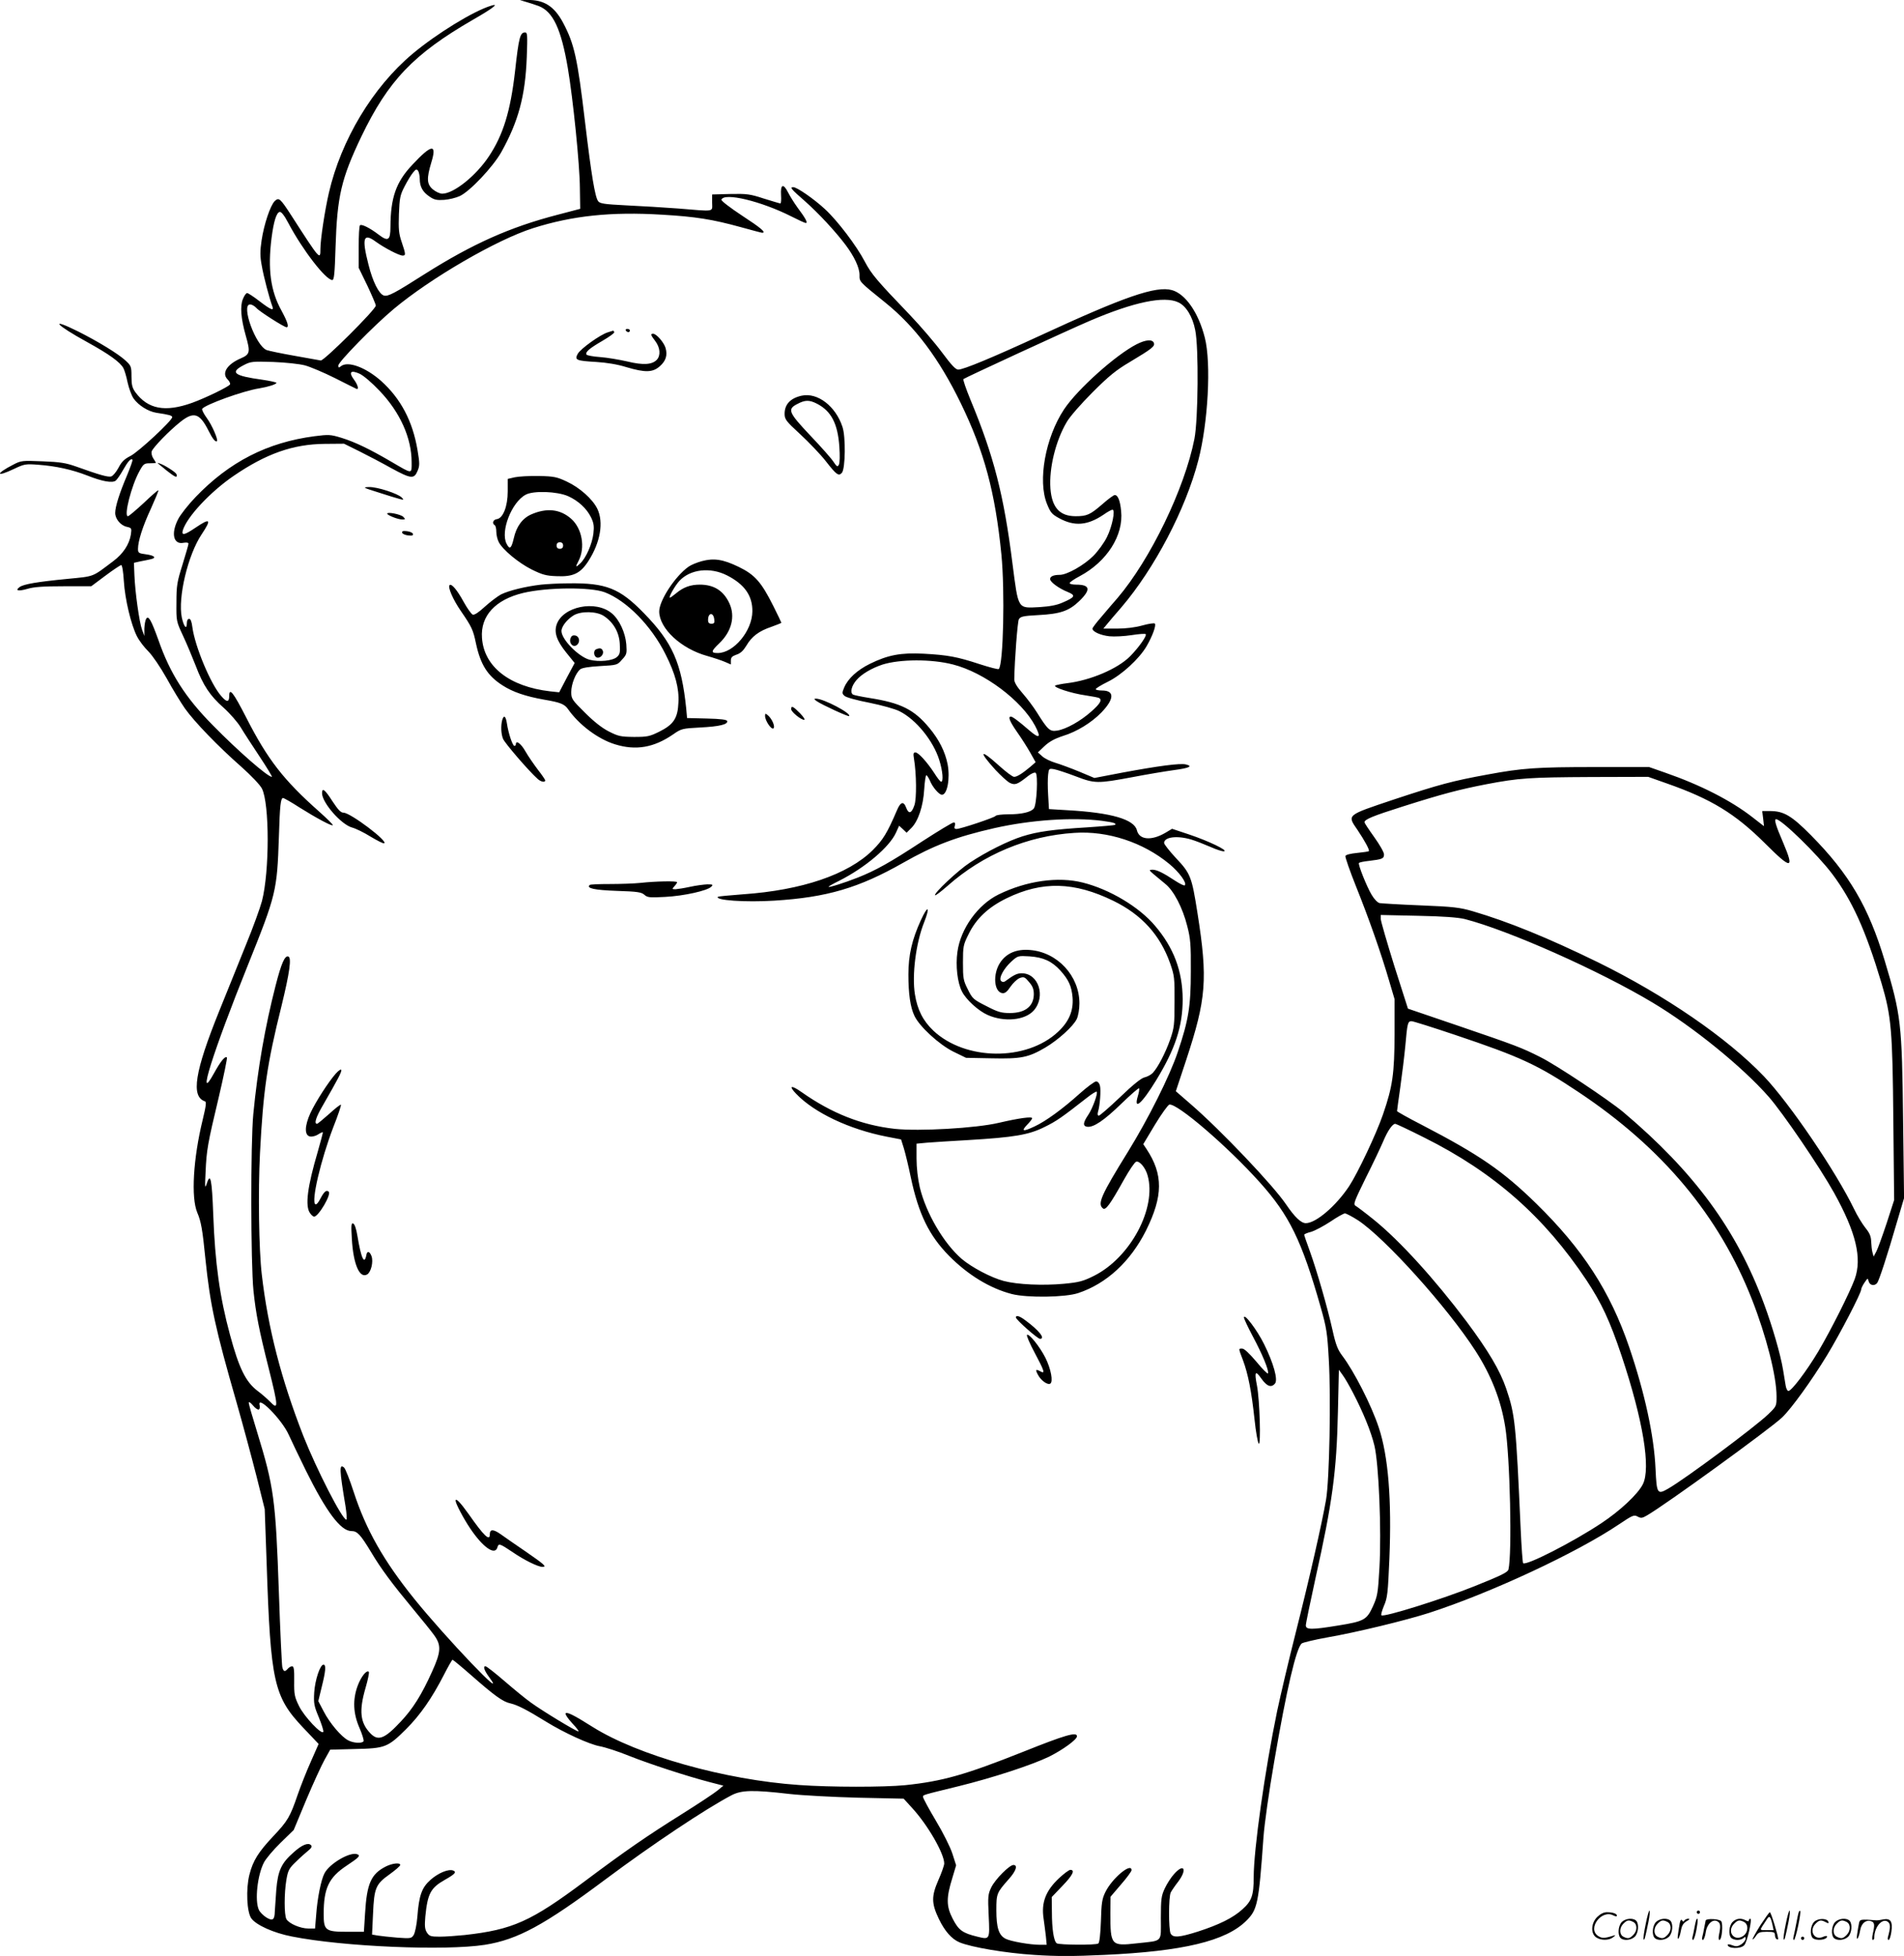 <svg version="1.0" xmlns="http://www.w3.org/2000/svg"
  viewBox="0 0 1168.974 1200.748"
 preserveAspectRatio="xMidYMid meet">
<g transform="translate(-0.279,1200.901) scale(0.1,-0.1)"
fill="#000000" stroke="none">
<path d="M3230 11998 c19 -5 55 -17 80 -26 88 -34 138 -140 179 -381 32 -189
73 -591 74 -735 l2 -129 -141 -37 c-292 -76 -520 -178 -813 -363 -187 -119
-226 -140 -252 -132 -30 10 -68 85 -94 190 -42 164 -31 196 44 141 54 -39 144
-86 166 -86 20 0 19 9 -6 83 -18 52 -20 80 -17 172 4 99 7 116 35 170 17 33
40 71 52 85 17 21 22 23 31 10 5 -8 10 -31 10 -50 0 -47 18 -80 60 -108 29
-20 45 -23 90 -20 30 2 73 13 95 23 63 29 203 178 255 269 105 188 148 345
157 584 5 135 4 152 -10 152 -31 0 -39 -30 -62 -238 -28 -246 -73 -391 -160
-522 -80 -121 -217 -230 -287 -230 -15 0 -40 12 -57 26 -38 32 -40 66 -10 166
36 117 2 113 -118 -16 -99 -105 -132 -201 -133 -379 0 -84 -14 -93 -73 -48
-55 42 -105 66 -114 57 -5 -4 -8 -65 -8 -134 l0 -127 53 -109 c28 -60 52 -115
52 -123 0 -24 -319 -341 -338 -337 -9 2 -82 15 -162 29 -80 14 -156 30 -170
35 -68 27 -159 280 -102 280 11 0 27 -9 38 -21 19 -22 172 -119 186 -119 17 0
6 34 -32 104 -66 119 -84 253 -60 444 13 101 30 156 50 160 10 2 29 -22 54
-70 87 -164 229 -348 269 -348 11 0 15 37 20 203 10 312 35 419 158 677 166
345 321 507 686 718 124 71 164 103 111 86 -109 -33 -335 -172 -483 -296 -244
-205 -438 -528 -513 -853 -25 -108 -52 -287 -52 -344 0 -71 -2 -69 -179 206
-68 105 -76 112 -102 87 -27 -28 -65 -141 -80 -240 -10 -68 -10 -98 1 -156 11
-66 48 -205 65 -250 12 -30 -10 -21 -79 32 -36 28 -70 50 -76 50 -6 0 -18 -16
-26 -37 -18 -43 -12 -119 17 -222 30 -105 27 -117 -30 -142 -84 -36 -119 -91
-81 -129 11 -11 18 -25 15 -31 -10 -15 -150 -83 -233 -113 -165 -59 -271 -39
-348 65 -19 27 -24 45 -24 97 0 61 -2 66 -38 99 -45 41 -164 114 -289 177
-181 90 -140 42 55 -65 134 -74 203 -123 223 -161 6 -12 18 -50 25 -86 8 -36
24 -80 36 -98 30 -43 90 -81 141 -89 80 -12 97 -17 97 -27 0 -21 -207 -213
-256 -238 -38 -19 -55 -36 -74 -73 -14 -26 -34 -50 -45 -53 -20 -5 -70 9 -215
61 -62 22 -98 28 -205 32 -125 5 -132 5 -180 -20 -113 -58 -108 -80 5 -26 61
29 70 31 147 25 110 -8 208 -30 301 -66 93 -37 156 -48 176 -31 8 7 29 37 45
66 30 53 48 72 57 62 3 -3 -13 -47 -34 -98 -46 -108 -72 -191 -72 -229 0 -37
34 -77 71 -85 30 -7 31 -8 25 -49 -10 -60 -48 -117 -108 -162 -133 -100 -111
-92 -284 -109 -184 -18 -266 -32 -291 -50 -30 -22 -8 -27 48 -11 39 12 97 16
222 16 l170 0 87 65 c48 36 92 65 97 65 6 0 13 -44 16 -97 7 -113 44 -267 80
-339 14 -28 46 -70 71 -94 26 -27 72 -94 112 -165 36 -66 87 -149 112 -185 58
-82 205 -234 345 -357 64 -57 116 -112 128 -135 47 -93 47 -509 0 -691 -12
-44 -55 -163 -97 -265 -41 -103 -116 -287 -165 -409 -151 -374 -175 -526 -88
-555 10 -3 7 -27 -14 -114 -58 -238 -72 -477 -33 -569 23 -54 32 -102 50 -285
29 -282 61 -428 191 -880 40 -140 95 -345 123 -455 l50 -200 12 -335 c24 -728
44 -817 225 -1008 l94 -99 -48 -109 c-27 -60 -63 -152 -81 -204 -46 -134 -60
-159 -149 -253 -92 -98 -125 -150 -147 -237 -22 -88 -16 -229 12 -268 30 -41
136 -89 249 -111 316 -63 941 -89 1185 -51 201 32 365 121 742 403 284 212
612 431 772 515 62 32 131 34 356 8 80 -9 270 -19 423 -23 l278 -6 51 -56 c97
-105 198 -281 198 -342 0 -11 -16 -57 -36 -102 -43 -99 -43 -142 3 -238 36
-75 79 -124 127 -144 72 -30 283 -66 459 -77 135 -9 240 -9 430 0 483 22 746
85 871 209 69 68 77 104 106 513 6 83 34 281 66 465 76 444 135 697 169 725 8
6 79 23 157 37 179 31 479 104 623 150 378 122 910 370 1169 545 82 55 91 59
113 47 20 -11 29 -10 56 6 111 63 764 537 832 603 57 55 180 225 275 381 79
130 210 382 210 405 0 6 9 25 20 41 20 29 20 30 26 7 7 -24 35 -30 52 -9 11
14 62 168 122 376 l43 145 -6 480 c-7 595 -12 642 -113 978 -100 332 -218 532
-453 770 -118 119 -166 147 -247 148 l-52 0 6 -47 5 -46 -72 56 c-130 101
-317 197 -533 272 l-100 35 -331 0 c-359 0 -447 -6 -662 -46 -214 -39 -296
-61 -574 -153 -295 -99 -288 -93 -223 -188 45 -67 75 -123 69 -129 -2 -3 -34
-7 -71 -11 -41 -4 -70 -11 -73 -19 -2 -7 27 -91 65 -186 78 -194 153 -407 203
-578 l34 -115 0 -215 c-1 -243 -12 -321 -71 -492 -41 -120 -156 -362 -208
-441 -81 -122 -204 -227 -266 -227 -29 0 -68 37 -121 115 -78 116 -402 457
-586 616 l-91 79 64 193 c123 374 133 494 69 900 -35 222 -42 243 -131 337
-41 44 -74 86 -74 94 0 37 80 47 167 21 27 -8 80 -29 117 -45 38 -17 75 -29
84 -27 26 5 -95 63 -214 103 l-105 35 -42 -25 c-86 -50 -160 -43 -174 16 -17
67 -157 108 -424 123 l-116 7 -5 87 c-3 47 -3 103 0 125 4 37 6 38 36 33 17
-3 76 -22 131 -43 120 -46 135 -46 350 -6 88 17 202 36 253 43 97 13 121 24
76 35 -34 9 -169 -9 -390 -50 l-172 -33 -93 39 c-51 21 -116 45 -146 54 -30 9
-66 26 -81 40 l-27 24 41 39 c29 27 61 45 113 62 85 26 174 81 235 143 81 84
83 136 5 136 -22 0 -39 4 -39 8 0 5 34 26 75 46 85 42 193 141 238 219 35 60
60 128 50 138 -5 4 -39 -1 -78 -12 -43 -12 -101 -19 -154 -19 l-84 0 24 29
c13 16 52 62 87 102 203 238 394 601 472 902 60 230 80 596 40 753 -39 154
-119 269 -202 292 -98 27 -290 -39 -813 -281 -293 -135 -467 -207 -499 -207
-16 0 -42 28 -100 106 -43 58 -133 163 -200 233 -198 206 -233 247 -273 323
-51 98 -168 252 -245 323 -68 63 -172 135 -195 135 -23 0 -13 -12 73 -87 82
-73 183 -181 248 -267 54 -72 86 -140 86 -185 0 -43 -6 -37 160 -171 181 -146
328 -342 461 -615 145 -298 212 -548 250 -930 22 -225 12 -676 -16 -703 -3 -4
-56 10 -118 30 -137 45 -195 56 -345 64 -139 7 -218 -8 -328 -62 -79 -39 -135
-91 -158 -145 -14 -33 -14 -38 2 -52 9 -9 78 -28 152 -42 74 -15 158 -38 185
-52 101 -50 208 -181 245 -301 21 -67 26 -132 11 -132 -5 0 -24 24 -42 53 -45
69 -98 127 -116 127 -12 0 -14 -8 -9 -37 16 -95 17 -248 3 -287 -17 -51 -35
-56 -50 -17 -16 44 -35 39 -58 -16 -59 -138 -85 -180 -148 -243 -152 -150
-435 -246 -796 -271 -82 -6 -152 -13 -154 -15 -23 -22 169 -35 345 -24 324 20
520 78 791 232 190 108 327 160 560 213 226 51 482 68 662 45 72 -10 89 -15
80 -25 -3 -2 -79 -9 -170 -15 -213 -13 -305 -26 -398 -55 -89 -28 -223 -95
-324 -162 -72 -47 -224 -190 -213 -200 3 -3 38 24 78 59 216 191 489 306 777
324 204 14 422 -58 582 -190 61 -50 111 -118 96 -132 -3 -4 -30 9 -59 28 -74
49 -113 68 -140 68 -22 -1 -22 -2 8 -28 18 -15 50 -41 71 -59 52 -41 107 -147
135 -259 20 -77 23 -114 22 -279 0 -213 -14 -299 -80 -494 -48 -145 -182 -412
-305 -611 -167 -270 -189 -321 -155 -349 17 -14 43 21 130 177 32 57 65 106
74 109 20 8 58 -36 71 -85 56 -200 -106 -503 -329 -615 -66 -33 -90 -40 -185
-49 -129 -12 -285 -5 -369 17 -77 20 -198 84 -259 136 -110 95 -219 281 -257
439 -12 53 -20 119 -20 177 l0 91 63 6 c34 3 148 10 252 16 284 17 374 32 470
80 74 36 108 60 260 179 30 24 58 41 61 38 9 -9 -25 -102 -51 -141 -33 -48
-35 -70 -8 -74 39 -6 105 39 210 141 57 55 106 98 109 95 3 -4 0 -25 -7 -47
-28 -93 24 -48 112 96 119 195 163 333 163 498 -1 173 -55 316 -170 451 -98
116 -279 224 -444 265 -151 38 -344 11 -516 -73 -127 -62 -234 -210 -253 -353
-12 -84 0 -189 28 -243 25 -50 101 -119 158 -144 102 -45 229 -33 283 28 75
86 29 228 -74 228 -29 0 -47 -9 -102 -49 -9 -6 -17 -6 -25 2 -16 16 15 75 63
119 40 36 41 36 112 32 85 -6 137 -30 189 -87 51 -57 69 -96 75 -166 6 -81
-22 -148 -90 -211 -194 -181 -568 -177 -765 8 -64 61 -98 129 -113 223 -19
118 6 316 57 443 38 97 23 107 -20 13 -55 -120 -77 -215 -77 -335 0 -119 12
-201 37 -253 30 -65 152 -177 239 -220 l78 -38 157 -3 c181 -4 225 5 328 65
80 47 174 132 195 177 9 20 16 60 16 95 0 169 -135 315 -304 328 -82 7 -145
-20 -183 -78 -46 -70 -38 -180 14 -187 15 -2 29 8 50 40 16 23 41 47 57 53 26
9 31 6 57 -25 22 -25 29 -44 29 -75 -1 -74 -53 -115 -147 -115 -53 0 -74 6
-145 43 -79 40 -85 45 -113 102 -28 55 -30 68 -30 165 0 99 2 109 34 173 47
97 122 167 235 222 218 106 414 101 654 -16 174 -85 287 -209 349 -384 26 -75
28 -90 27 -235 0 -142 -2 -161 -27 -233 -29 -82 -74 -169 -106 -204 -11 -12
-34 -24 -51 -28 -20 -4 -71 -45 -150 -121 -66 -63 -125 -114 -131 -114 -7 0
-9 9 -5 23 12 39 19 134 12 161 -4 16 -13 26 -24 26 -9 0 -55 -34 -102 -76
-101 -91 -206 -168 -275 -200 -70 -33 -85 -31 -47 9 18 18 32 37 32 41 0 12
-80 1 -205 -28 -139 -33 -489 -53 -639 -37 -204 23 -386 95 -571 225 -65 46
-83 41 -34 -10 111 -116 326 -218 556 -263 l88 -17 17 -54 c9 -30 29 -111 43
-180 48 -225 112 -356 235 -481 116 -117 250 -199 385 -234 94 -24 328 -21
408 6 174 58 320 193 416 384 105 212 106 344 3 500 l-20 30 72 120 c40 66 80
121 88 123 48 9 357 -256 556 -478 181 -202 257 -357 373 -765 36 -126 41
-158 50 -320 14 -232 4 -746 -17 -864 -25 -144 -101 -479 -185 -811 -44 -173
-95 -391 -115 -485 -76 -368 -144 -850 -144 -1020 0 -112 -12 -146 -69 -197
-58 -53 -144 -95 -274 -137 -114 -36 -152 -39 -167 -12 -13 26 -13 227 1 253
6 11 26 41 45 65 58 77 36 117 -26 46 -18 -20 -43 -59 -56 -87 -21 -45 -24
-65 -24 -182 0 -153 16 -137 -148 -155 -158 -18 -162 -13 -162 186 l1 100 64
75 c36 41 65 81 65 88 0 50 -120 -50 -161 -135 -20 -41 -24 -67 -27 -178 -3
-81 -9 -133 -16 -137 -16 -11 -238 -9 -255 1 -18 12 -30 85 -30 195 l-1 89 65
68 c64 66 80 99 49 99 -8 0 -39 -23 -69 -51 -82 -77 -110 -150 -95 -248 4 -31
11 -80 14 -108 l5 -53 -40 0 c-62 0 -181 21 -212 37 -42 21 -57 68 -57 175 0
103 2 107 77 192 44 49 56 86 28 86 -25 0 -112 -88 -136 -137 -20 -42 -22 -55
-16 -175 7 -147 7 -147 -70 -128 -91 22 -115 40 -151 110 -40 77 -40 129 -2
251 l23 77 -23 72 c-13 40 -58 130 -102 203 -43 72 -78 137 -78 144 0 14 -12
10 220 67 207 51 446 129 554 181 84 42 171 105 171 125 0 29 -70 9 -330 -95
-357 -142 -495 -181 -724 -205 -133 -13 -457 -13 -653 1 -454 31 -989 182
-1266 356 -117 74 -160 95 -167 83 -3 -5 15 -32 41 -60 26 -27 43 -50 38 -50
-14 0 -217 123 -289 175 -33 23 -107 84 -165 134 -58 50 -110 91 -117 91 -16
0 -7 -26 23 -67 124 -168 -267 242 -460 481 -187 232 -296 424 -371 654 -25
77 -52 146 -60 152 -30 25 -29 -10 9 -237 7 -46 10 -83 5 -83 -25 0 -182 307
-264 514 -136 349 -217 662 -255 991 -18 154 -23 509 -11 745 20 385 43 546
132 903 50 205 63 297 42 304 -21 8 -43 -41 -78 -178 -65 -253 -110 -510 -137
-789 -17 -175 -16 -916 1 -1085 15 -142 33 -236 95 -482 58 -231 59 -254 6
-198 -14 14 -48 45 -78 67 -71 55 -112 138 -167 342 -63 232 -92 440 -103 739
-8 216 -17 260 -39 192 -12 -36 -13 -30 -8 70 6 135 12 170 82 463 30 128 52
236 49 239 -11 11 -38 -22 -79 -96 -112 -204 -8 128 208 664 173 431 179 454
190 785 6 197 11 240 26 240 5 0 51 -26 102 -59 102 -64 197 -115 203 -108 3
3 -35 40 -83 83 -220 195 -318 322 -448 577 -81 158 -105 188 -105 132 0 -38
-16 -38 -49 1 -65 73 -161 304 -177 422 -4 34 -11 52 -20 52 -8 0 -14 -10 -14
-25 0 -45 -18 -26 -31 33 -25 122 37 384 122 511 62 93 53 102 -37 41 -68 -46
-88 -51 -79 -17 25 82 168 236 313 335 199 136 364 194 557 196 l120 1 95 -47
c52 -26 140 -72 195 -103 121 -66 140 -68 161 -18 14 33 14 46 0 130 -30 177
-103 315 -223 423 -96 85 -206 125 -248 90 -12 -10 -15 -9 -15 5 0 22 218 245
340 347 226 189 631 425 855 496 242 77 481 102 791 83 209 -12 312 -29 483
-76 69 -19 129 -35 133 -35 28 0 -8 30 -123 105 -74 49 -129 91 -127 98 16 46
244 -9 430 -103 43 -22 82 -40 88 -40 14 0 -2 30 -51 95 -20 28 -46 69 -58 93
-29 57 -47 50 -43 -17 2 -28 0 -51 -4 -51 -4 0 -50 14 -102 30 -85 28 -105 30
-206 28 l-111 -3 0 -50 c0 -59 23 -55 -210 -36 -82 6 -224 15 -314 19 -139 7
-165 11 -176 26 -19 26 -41 156 -80 483 -47 397 -66 482 -136 614 -54 100
-117 140 -219 138 l-45 -1 35 -10z m4007 -1845 c48 -22 88 -88 104 -171 22
-106 18 -551 -5 -667 -60 -306 -271 -741 -472 -977 -27 -31 -73 -84 -101 -118
-29 -33 -53 -65 -53 -70 0 -19 50 -41 104 -47 30 -3 91 0 136 7 44 7 84 10 87
6 9 -9 -44 -84 -97 -137 -76 -76 -243 -147 -385 -164 -33 -4 -66 -11 -73 -14
-19 -10 100 -49 187 -61 40 -6 77 -13 82 -16 20 -12 6 -35 -47 -82 -67 -60
-155 -109 -210 -118 -46 -7 -57 3 -126 113 -20 32 -59 84 -87 116 -35 40 -51
67 -51 85 2 122 20 353 28 369 10 17 25 21 119 26 137 7 190 26 253 87 72 70
66 100 -21 100 -21 0 -39 4 -39 9 0 6 28 25 62 43 167 89 270 251 254 400 -6
64 -20 98 -39 98 -7 0 -41 -25 -76 -56 -75 -65 -95 -74 -164 -74 -98 0 -146
53 -155 170 -9 125 32 293 100 408 18 32 88 112 158 182 101 101 145 137 230
187 135 81 155 96 147 117 -9 23 -50 20 -105 -8 -128 -65 -365 -277 -447 -401
-114 -173 -162 -437 -104 -580 21 -52 30 -63 74 -87 95 -52 175 -45 274 22 24
17 48 30 54 30 19 0 -2 -104 -34 -168 -17 -35 -55 -87 -84 -116 -57 -57 -161
-116 -206 -116 -37 0 -59 -9 -59 -26 0 -18 55 -58 108 -79 51 -21 46 -32 -31
-65 -36 -16 -79 -24 -142 -28 -136 -7 -129 -18 -166 267 -53 422 -115 662
-258 1006 -27 66 -47 123 -43 127 9 8 630 295 777 358 269 115 456 154 542
113z m-5362 -387 c33 -9 116 -44 184 -78 68 -35 128 -64 132 -66 17 -7 9 25
-16 58 -33 45 -19 59 35 35 24 -11 76 -55 124 -106 125 -131 196 -289 196
-437 0 -75 8 -75 -124 2 -135 79 -223 121 -306 147 -69 21 -79 21 -167 10
-289 -38 -522 -157 -730 -374 -45 -47 -93 -108 -107 -136 -45 -88 -28 -157 34
-144 19 3 30 1 30 -6 0 -6 -17 -64 -37 -129 -33 -105 -37 -128 -37 -232 -1
-114 -1 -115 41 -205 23 -49 57 -131 77 -182 46 -122 88 -185 172 -259 38 -34
85 -88 104 -119 19 -32 72 -113 117 -181 45 -68 79 -124 75 -124 -26 0 -207
158 -363 317 -168 170 -262 317 -334 524 -44 122 -61 152 -75 129 -5 -8 -10
-35 -11 -60 l0 -45 -14 38 c-17 46 -43 232 -47 336 l-3 75 40 9 c22 4 50 10
63 13 38 8 24 23 -28 30 -46 6 -50 9 -50 33 0 48 28 137 79 247 27 60 48 110
46 113 -3 2 -43 -33 -90 -78 -48 -44 -91 -81 -97 -81 -26 0 21 186 70 275 25
46 30 50 65 50 20 0 37 1 37 3 0 1 -7 14 -16 27 -9 13 -13 33 -10 43 8 24 108
127 176 181 83 66 119 54 174 -56 24 -48 42 -70 51 -62 8 9 -31 99 -62 141
-19 26 -32 52 -29 57 16 25 252 111 351 126 54 9 105 25 105 34 0 3 -39 12
-87 19 -175 24 -201 45 -113 90 42 22 53 23 180 19 76 -3 161 -12 195 -21z
m3978 -1836 c193 -49 422 -221 505 -377 39 -75 27 -82 -39 -25 -62 54 -100 82
-110 82 -19 0 -7 -30 39 -96 27 -38 63 -95 81 -127 l32 -57 -32 -28 c-49 -41
-82 -62 -100 -62 -10 0 -52 32 -94 70 -116 105 -127 90 -20 -28 32 -34 70 -69
86 -78 33 -17 48 -11 111 39 21 17 42 26 49 22 16 -10 7 -198 -11 -219 -18
-23 -76 -36 -157 -36 -39 0 -74 -4 -78 -10 -6 -10 -215 -80 -240 -80 -12 0
-15 6 -10 20 4 13 2 20 -7 20 -8 0 -94 -52 -193 -116 -201 -132 -287 -179
-395 -222 -83 -33 -180 -63 -180 -57 0 3 28 19 63 36 161 81 311 208 351 297
l19 42 23 -21 23 -22 29 29 c42 42 73 134 79 237 3 48 9 87 13 87 4 0 13 -14
21 -31 16 -41 57 -89 75 -89 32 0 51 98 35 186 -15 77 -52 152 -113 225 -93
112 -174 153 -366 183 -51 8 -97 18 -102 21 -20 12 -9 55 22 90 31 36 92 72
158 94 107 34 302 35 433 1z m4385 -731 c270 -95 417 -184 600 -366 164 -164
183 -163 113 2 -46 106 -57 145 -44 145 33 0 254 -216 344 -335 123 -163 206
-346 303 -670 61 -206 68 -289 73 -842 l5 -491 -46 -142 c-26 -78 -54 -156
-63 -173 l-17 -32 -7 25 c-4 14 -7 44 -8 67 -1 32 -9 52 -36 85 -19 24 -50 75
-68 113 -111 230 -395 649 -555 817 -225 235 -603 495 -1017 699 -309 151
-552 250 -770 314 -79 23 -118 28 -320 36 -126 5 -240 12 -252 14 -13 3 -33
24 -49 51 -31 52 -84 186 -78 195 2 4 30 10 61 13 83 10 93 14 93 40 0 13 -27
60 -60 106 -33 46 -60 87 -60 91 0 18 52 39 235 97 246 78 350 105 515 137
200 38 262 42 643 44 l349 1 116 -41z m-1242 -832 c269 -69 829 -318 1155
-514 249 -149 549 -393 710 -576 88 -100 314 -432 403 -592 134 -242 172 -400
126 -528 -31 -84 -146 -313 -224 -445 -71 -119 -164 -242 -183 -242 -7 0 -14
15 -17 33 -3 17 -10 61 -16 97 -15 92 -65 265 -117 405 -168 455 -429 810
-864 1177 -90 75 -411 289 -510 338 -115 58 -150 71 -498 190 l-314 107 -84
263 c-45 145 -83 275 -83 288 l0 24 228 -5 c156 -3 246 -10 288 -20z m-60
-711 c405 -136 507 -184 758 -351 514 -342 863 -759 1065 -1273 88 -225 151
-471 151 -595 0 -60 0 -61 -52 -111 -83 -79 -506 -394 -614 -456 -66 -38 -70
-31 -77 122 -9 203 -66 466 -162 748 -117 342 -284 600 -571 881 -205 200
-347 298 -701 482 -84 43 -153 82 -153 85 0 4 9 70 20 147 11 77 25 192 31
255 12 138 15 150 38 150 10 0 130 -38 267 -84z m-188 -631 c427 -213 737
-487 995 -875 93 -141 144 -250 216 -465 132 -397 180 -689 130 -788 -31 -61
-140 -163 -255 -239 -173 -115 -462 -263 -480 -245 -3 3 -10 97 -15 209 -29
650 -34 701 -89 863 -38 111 -109 231 -243 411 -197 262 -411 497 -568 624
-53 43 -105 82 -114 87 -15 9 -7 28 62 169 44 87 92 189 108 226 27 65 57 108
74 108 5 0 86 -38 179 -85z m-408 -507 c166 -109 550 -535 723 -804 95 -148
155 -300 181 -463 30 -182 43 -784 20 -877 -4 -17 -45 -37 -207 -102 -199 -80
-560 -193 -573 -179 -4 3 4 30 16 59 21 48 24 77 33 288 15 363 -7 631 -65
805 -45 137 -152 346 -224 441 -28 37 -40 67 -60 157 -32 143 -95 361 -139
484 -19 52 -35 98 -35 102 0 4 19 12 43 18 23 7 76 35 117 62 41 28 82 51 90
51 8 0 44 -19 80 -42z m-31 -1058 c63 -121 111 -238 132 -325 27 -112 44 -520
31 -750 -9 -157 -12 -175 -40 -237 -38 -83 -53 -92 -214 -118 -164 -27 -198
-26 -198 1 0 12 27 141 59 288 104 466 130 654 138 1023 l6 258 23 -32 c13
-17 41 -66 63 -108z m-6717 -104 c5 3 8 15 5 25 -19 71 137 -86 179 -181 16
-36 64 -135 106 -221 125 -252 213 -369 278 -369 36 0 55 -20 121 -129 61
-103 130 -195 256 -347 55 -66 114 -139 131 -163 45 -62 43 -102 -13 -225 -64
-142 -118 -228 -193 -307 -98 -105 -138 -120 -185 -71 -63 65 -71 138 -30 279
15 51 24 96 20 99 -13 13 -47 -29 -68 -85 -32 -86 -28 -171 11 -260 17 -39 28
-76 25 -81 -9 -15 -62 -12 -94 5 -42 21 -114 106 -151 178 l-33 63 21 87 c24
95 28 137 11 137 -21 0 -52 -94 -57 -170 -4 -68 -1 -84 28 -153 17 -42 30 -82
28 -89 -8 -23 -117 92 -149 157 -28 57 -31 72 -30 154 1 71 -2 91 -13 91 -7 0
-19 -7 -26 -15 -18 -21 -27 -19 -34 10 -3 13 -13 220 -21 458 -20 572 -30 647
-134 986 -28 90 -51 170 -51 178 0 9 11 2 26 -16 14 -17 30 -28 36 -25z m1299
-1627 c149 -131 199 -167 246 -177 43 -10 100 -39 218 -112 112 -69 265 -139
330 -151 33 -6 114 -32 180 -59 126 -50 352 -124 494 -161 l85 -22 -35 -29
c-19 -16 -117 -81 -219 -145 -214 -134 -345 -224 -596 -412 -332 -248 -443
-298 -739 -331 -49 -5 -118 -10 -152 -10 -56 0 -64 3 -79 25 -13 21 -15 39
-10 98 14 141 32 176 120 226 62 35 74 48 51 57 -28 11 -90 -14 -139 -57 -54
-48 -71 -96 -81 -229 -4 -47 -14 -95 -22 -109 -14 -22 -18 -23 -101 -17 -48 4
-102 10 -121 13 l-34 6 6 128 c7 158 16 181 102 242 36 26 65 51 65 57 0 16
-48 11 -88 -9 -91 -46 -117 -104 -128 -289 l-7 -112 -103 0 c-133 0 -144 8
-144 109 0 158 31 224 141 297 77 51 87 62 65 70 -43 17 -170 -57 -201 -117
-21 -39 -44 -154 -51 -255 l-7 -84 -41 0 c-50 0 -120 31 -135 58 -14 27 -14
158 0 241 10 59 17 71 59 111 25 25 59 55 75 68 20 16 25 26 17 34 -17 17 -55
2 -105 -43 -77 -67 -98 -113 -108 -232 -4 -56 -8 -115 -9 -132 -1 -52 -13 -61
-52 -37 -19 12 -40 33 -46 47 -26 56 -9 212 31 290 11 22 56 76 101 120 l82
80 77 185 c43 102 94 213 113 247 l34 61 152 4 c186 4 201 10 314 122 88 88
159 191 232 333 26 51 50 93 53 93 3 0 53 -41 110 -91z M986 9153 c63 -53 95
-75 100 -70 3 3 3 11 -1 17 -8 13 -72 54 -100 63 -19 7 -19 6 1 -10z M3845
9980 c3 -5 10 -10 16 -10 5 0 9 5 9 10 0 6 -7 10 -16 10 -8 0 -12 -4 -9 -10z
M3735 9969 c-45 -13 -167 -100 -185 -132 -21 -38 -10 -43 113 -50 65 -4 132
-15 186 -32 115 -34 161 -33 204 5 38 33 49 68 36 113 -10 34 -56 87 -76 87
-18 0 -16 -7 13 -45 30 -40 34 -87 10 -114 -29 -31 -84 -35 -182 -11 -49 11
-124 24 -167 27 -43 3 -80 10 -83 15 -10 15 17 38 98 85 43 25 76 49 72 54 -3
5 -6 9 -7 8 -1 0 -16 -5 -32 -10z M4925 9580 c-69 -15 -105 -53 -105 -111 0
-34 8 -45 95 -125 52 -48 123 -122 157 -165 67 -86 80 -95 100 -72 21 26 24
221 3 282 -42 127 -153 212 -250 191z m93 -49 c88 -45 128 -122 138 -263 4
-56 3 -102 -3 -112 -8 -15 -13 -12 -35 21 -14 21 -78 93 -142 160 -132 140
-141 160 -78 192 47 25 73 26 120 2z M3163 9079 l-43 -10 0 -77 c0 -92 -29
-165 -67 -170 -23 -3 -31 -26 -13 -37 6 -3 10 -22 10 -41 0 -19 7 -48 15 -63
24 -47 122 -128 202 -168 65 -32 89 -39 153 -41 102 -5 147 17 196 94 73 114
94 237 54 320 -29 59 -108 130 -188 167 -60 28 -77 32 -172 34 -58 1 -124 -3
-147 -8z m328 -116 c62 -28 113 -75 140 -129 18 -37 20 -56 15 -101 -8 -64
-45 -149 -81 -183 -29 -27 -31 -24 -10 16 42 82 22 197 -44 257 -68 61 -151
70 -247 28 -54 -24 -91 -74 -107 -147 -15 -63 -25 -71 -44 -33 -39 75 30 254
117 301 47 26 193 21 261 -9z m-31 -303 c0 -13 -7 -20 -20 -20 -13 0 -20 7
-20 20 0 13 7 20 20 20 13 0 20 -7 20 -20z M2326 8986 c55 -18 114 -36 130
-40 26 -7 28 -6 13 9 -24 24 -149 65 -199 64 -43 -1 -40 -3 56 -33z M2380
8856 c0 -10 66 -36 92 -36 20 0 21 1 7 16 -16 16 -99 32 -99 20z M2472 8738
c3 -7 19 -14 37 -16 24 -3 32 0 29 10 -3 7 -19 14 -37 16 -24 3 -32 0 -29 -10z
M4311 8564 c-29 -8 -66 -23 -81 -34 -83 -59 -180 -208 -180 -275 1 -105 135
-229 295 -273 39 -11 87 -27 108 -36 l37 -16 0 24 c0 19 8 27 34 36 25 8 42
24 61 55 33 57 77 90 154 116 33 12 61 23 61 25 0 2 -22 48 -49 102 -74 148
-114 193 -213 241 -97 47 -153 55 -227 35z m155 -87 c108 -55 157 -125 156
-221 -1 -120 -114 -256 -213 -256 -43 0 -41 11 9 59 77 73 100 166 63 246 -36
78 -95 115 -182 115 -57 0 -101 -16 -145 -53 -18 -15 -35 -27 -38 -27 -11 0
31 74 58 103 67 72 189 86 292 34z m-78 -270 c3 -22 -1 -27 -17 -27 -15 0 -21
6 -21 23 0 46 33 49 38 4z M3325 8420 c-95 -11 -197 -36 -246 -60 -22 -12 -67
-46 -99 -75 -39 -36 -65 -53 -75 -49 -9 4 -34 39 -56 79 -40 73 -74 113 -86
102 -12 -13 21 -89 70 -160 66 -96 75 -115 92 -198 28 -130 71 -199 164 -258
62 -40 141 -67 254 -87 100 -17 125 -27 147 -58 67 -96 184 -184 288 -216 128
-40 239 -21 358 61 50 35 56 36 165 42 119 6 173 19 166 40 -2 8 -39 13 -125
15 l-121 3 -5 57 c-29 282 -84 407 -261 588 -148 152 -232 185 -460 182 -55 0
-131 -4 -170 -8z m391 -47 c135 -52 286 -206 373 -381 60 -119 84 -209 79
-296 -4 -97 -30 -135 -118 -179 -59 -29 -73 -32 -155 -32 -82 1 -96 4 -155 34
-43 22 -93 62 -147 116 -79 78 -83 85 -83 126 0 48 27 116 55 139 11 9 52 16
122 20 104 6 106 6 135 40 29 31 30 37 26 94 -6 72 -43 151 -88 189 -100 85
-303 43 -340 -69 -16 -49 1 -99 60 -172 l51 -63 -48 -90 -47 -90 -56 6 c-249
29 -406 151 -418 328 -10 135 82 235 253 276 149 35 413 37 501 4z m-5 -146
c58 -39 93 -99 97 -170 3 -53 1 -65 -17 -81 -27 -24 -110 -32 -169 -17 -68 19
-172 125 -172 176 0 28 34 71 74 96 46 28 143 26 187 -4z M3505 8089 c-10 -30
18 -58 40 -39 22 18 15 54 -12 58 -15 2 -23 -3 -28 -19z M3663 8023 c-18 -7
-16 -42 3 -50 21 -8 46 19 38 40 -6 17 -18 20 -41 10z M5018 7704 c34 -23 193
-96 198 -91 16 16 -157 107 -203 107 -14 0 -14 -3 5 -16z M4860 7656 c0 -17
60 -66 80 -66 8 0 -4 18 -25 40 -42 43 -55 49 -55 26z M4700 7614 c0 -30 40
-88 52 -76 11 11 -10 60 -36 81 -14 11 -16 11 -16 -5z M3086 7588 c-9 -35 -7
-84 5 -114 9 -25 159 -199 212 -246 20 -19 47 -24 47 -10 0 5 -20 34 -45 66
-24 32 -59 82 -76 112 -27 48 -59 72 -59 44 0 -5 -4 -10 -9 -10 -11 0 -37 77
-46 138 -7 46 -19 54 -29 20z M1980 7140 c0 -59 118 -193 184 -211 23 -6 74
-31 114 -56 40 -24 77 -43 83 -41 29 10 -207 188 -249 188 -17 0 -33 17 -68
70 -46 72 -64 86 -64 50z M3935 6589 c-38 -4 -123 -7 -188 -7 -65 0 -121 -2
-124 -6 -21 -20 28 -31 166 -36 128 -4 152 -8 170 -24 19 -17 32 -18 128 -13
115 6 258 38 282 62 14 13 11 15 -24 15 -22 -1 -69 -7 -105 -15 -36 -8 -76
-14 -89 -15 -23 0 -23 1 -8 18 10 10 17 22 17 25 0 9 -135 6 -225 -4z M2064
5418 c-46 -53 -121 -169 -155 -241 -37 -81 -38 -140 -1 -145 13 -2 35 4 48 13
14 9 27 15 29 13 1 -2 -13 -55 -31 -118 -64 -217 -79 -334 -48 -378 8 -12 20
-22 25 -22 27 0 107 136 90 153 -14 14 -29 0 -52 -44 -11 -22 -24 -37 -30 -33
-27 16 33 272 110 473 29 73 50 136 47 138 -3 3 -35 -22 -72 -56 -37 -33 -71
-61 -75 -61 -19 0 -7 40 37 115 93 162 116 205 112 216 -2 6 -17 -4 -34 -23z
M2163 4403 c9 -156 48 -246 95 -217 23 15 38 77 26 111 -11 31 -28 35 -32 7
-12 -63 -32 -20 -55 119 -7 43 -17 72 -26 75 -12 4 -13 -12 -8 -95z M6240
3921 c0 -13 133 -131 148 -131 35 0 -6 52 -89 113 -37 28 -59 34 -59 18z
M7640 3921 c0 -7 24 -59 54 -115 58 -108 100 -209 94 -228 -2 -6 -34 26 -71
71 -43 51 -75 81 -87 81 -24 0 -25 5 4 -71 32 -85 53 -195 71 -363 8 -77 20
-144 26 -150 14 -14 6 270 -11 357 -17 86 -10 96 27 43 34 -48 61 -58 84 -30
19 23 -9 124 -67 241 -43 87 -123 193 -124 164z M6308 3814 c-4 -4 17 -53 47
-109 60 -112 66 -132 36 -115 -30 16 -33 12 -16 -20 18 -35 59 -65 76 -55 19
12 4 91 -30 159 -35 69 -102 152 -113 140z M2800 2796 c0 -17 48 -108 89 -169
79 -118 154 -170 168 -116 7 25 15 22 94 -31 68 -47 155 -90 182 -90 29 0 12
15 -101 93 -59 40 -128 88 -153 106 -48 34 -69 34 -69 0 0 -43 -36 -9 -129
124 -52 73 -81 103 -81 83z M10106 194 c-10 -47 -15 -88 -12 -91 5 -6 9 7 30
110 7 37 10 67 6 67 -4 0 -15 -39 -24 -86z M10420 270 c0 -5 5 -10 10 -10 6 0
10 5 10 10 0 6 -4 10 -10 10 -5 0 -10 -4 -10 -10z M10966 194 c-10 -47 -15
-88 -12 -91 5 -6 9 7 30 110 7 37 10 67 6 67 -4 0 -15 -39 -24 -86z M11046
269 c-3 -8 -10 -41 -16 -74 -6 -33 -14 -68 -16 -77 -3 -10 -1 -18 3 -18 10 0
46 171 38 178 -2 3 -7 -1 -9 -9z M9809 241 c-38 -38 -41 -101 -7 -125 29 -20
79 -20 104 0 18 14 18 15 1 10 -53 -17 -69 -17 -92 -2 -69 45 21 166 94 126
12 -6 21 -7 21 -1 0 12 -25 21 -62 21 -19 0 -39 -10 -59 -29z M10810 189 c-28
-45 -49 -83 -47 -85 2 -3 12 7 21 21 14 21 24 25 66 25 43 0 50 -3 50 -19 0
-11 5 -23 10 -26 6 -3 10 -3 10 1 0 20 -44 164 -51 164 -4 0 -30 -37 -59 -81z
m75 4 l7 -33 -42 0 c-42 0 -42 0 -28 23 8 12 21 32 29 44 15 25 22 18 34 -34z
M9960 210 c-22 -22 -27 -79 -8 -98 19 -19 66 -14 88 8 22 22 27 79 8 98 -19
19 -66 14 -88 -8z m71 0 c25 -14 25 -54 -1 -80 -23 -23 -33 -24 -61 -10 -25
14 -25 54 1 80 23 23 33 24 61 10z M10170 210 c-22 -22 -27 -79 -8 -98 19 -19
66 -14 88 8 22 22 27 79 8 98 -19 19 -66 14 -88 -8z m71 0 c25 -14 25 -54 -1
-80 -23 -23 -33 -24 -61 -10 -25 14 -25 54 1 80 23 23 33 24 61 10z M10316
204 c-3 -16 -8 -47 -11 -69 -8 -51 10 -26 19 27 5 27 15 42 34 53 18 10 22 14
10 15 -9 0 -20 -5 -24 -11 -5 -8 -9 -8 -14 1 -5 8 -10 3 -14 -16z M10417 223
c-2 -4 -7 -26 -11 -48 -4 -22 -9 -48 -12 -57 -3 -10 -1 -18 4 -18 4 0 14 28
20 62 11 58 10 81 -1 61z M10475 220 c-1 -3 -5 -23 -9 -45 -4 -22 -9 -48 -12
-57 -3 -10 -1 -18 4 -18 5 0 13 20 17 45 7 53 44 87 74 68 17 -11 19 -28 8
-80 -4 -18 -3 -33 2 -33 16 0 24 99 11 115 -12 14 -87 18 -95 5z M10640 210
c-22 -22 -27 -79 -8 -98 7 -7 24 -12 38 -12 14 0 31 5 38 12 9 9 12 8 12 -5 0
-9 -12 -24 -26 -34 -21 -13 -32 -15 -55 -6 -16 6 -29 8 -29 3 0 -24 81 -27
102 -2 18 19 50 162 37 162 -5 0 -9 -5 -9 -10 0 -7 -6 -7 -19 0 -30 16 -59 12
-81 -10z m71 0 c29 -16 25 -65 -6 -86 -56 -37 -103 28 -55 76 23 23 33 24 61
10z M11141 211 c-23 -23 -28 -80 -9 -99 19 -19 88 -13 88 9 0 5 -11 4 -24 -2
-54 -25 -89 38 -46 81 23 23 33 24 62 9 16 -9 19 -8 16 3 -8 22 -64 22 -87 -1z
M11270 210 c-22 -22 -27 -79 -8 -98 19 -19 66 -14 88 8 22 22 27 79 8 98 -19
19 -66 14 -88 -8z m71 0 c25 -14 25 -54 -1 -80 -23 -23 -33 -24 -61 -10 -25
14 -25 54 1 80 23 23 33 24 61 10z M11416 201 c-3 -14 -8 -44 -11 -66 -8 -51
10 -26 19 27 8 41 35 63 66 53 22 -7 24 -21 11 -77 -5 -22 -5 -38 0 -38 5 0 9
6 9 13 0 68 51 125 85 97 15 -13 15 -35 -1 -92 -3 -10 -1 -18 4 -18 6 0 13 23
17 50 9 63 -5 84 -49 76 -17 -4 -35 -6 -41 -6 -101 8 -104 7 -109 -19z M11060
110 c0 -5 5 -10 10 -10 6 0 10 5 10 10 0 6 -4 10 -10 10 -5 0 -10 -4 -10 -10z"/>
</g>
</svg>
